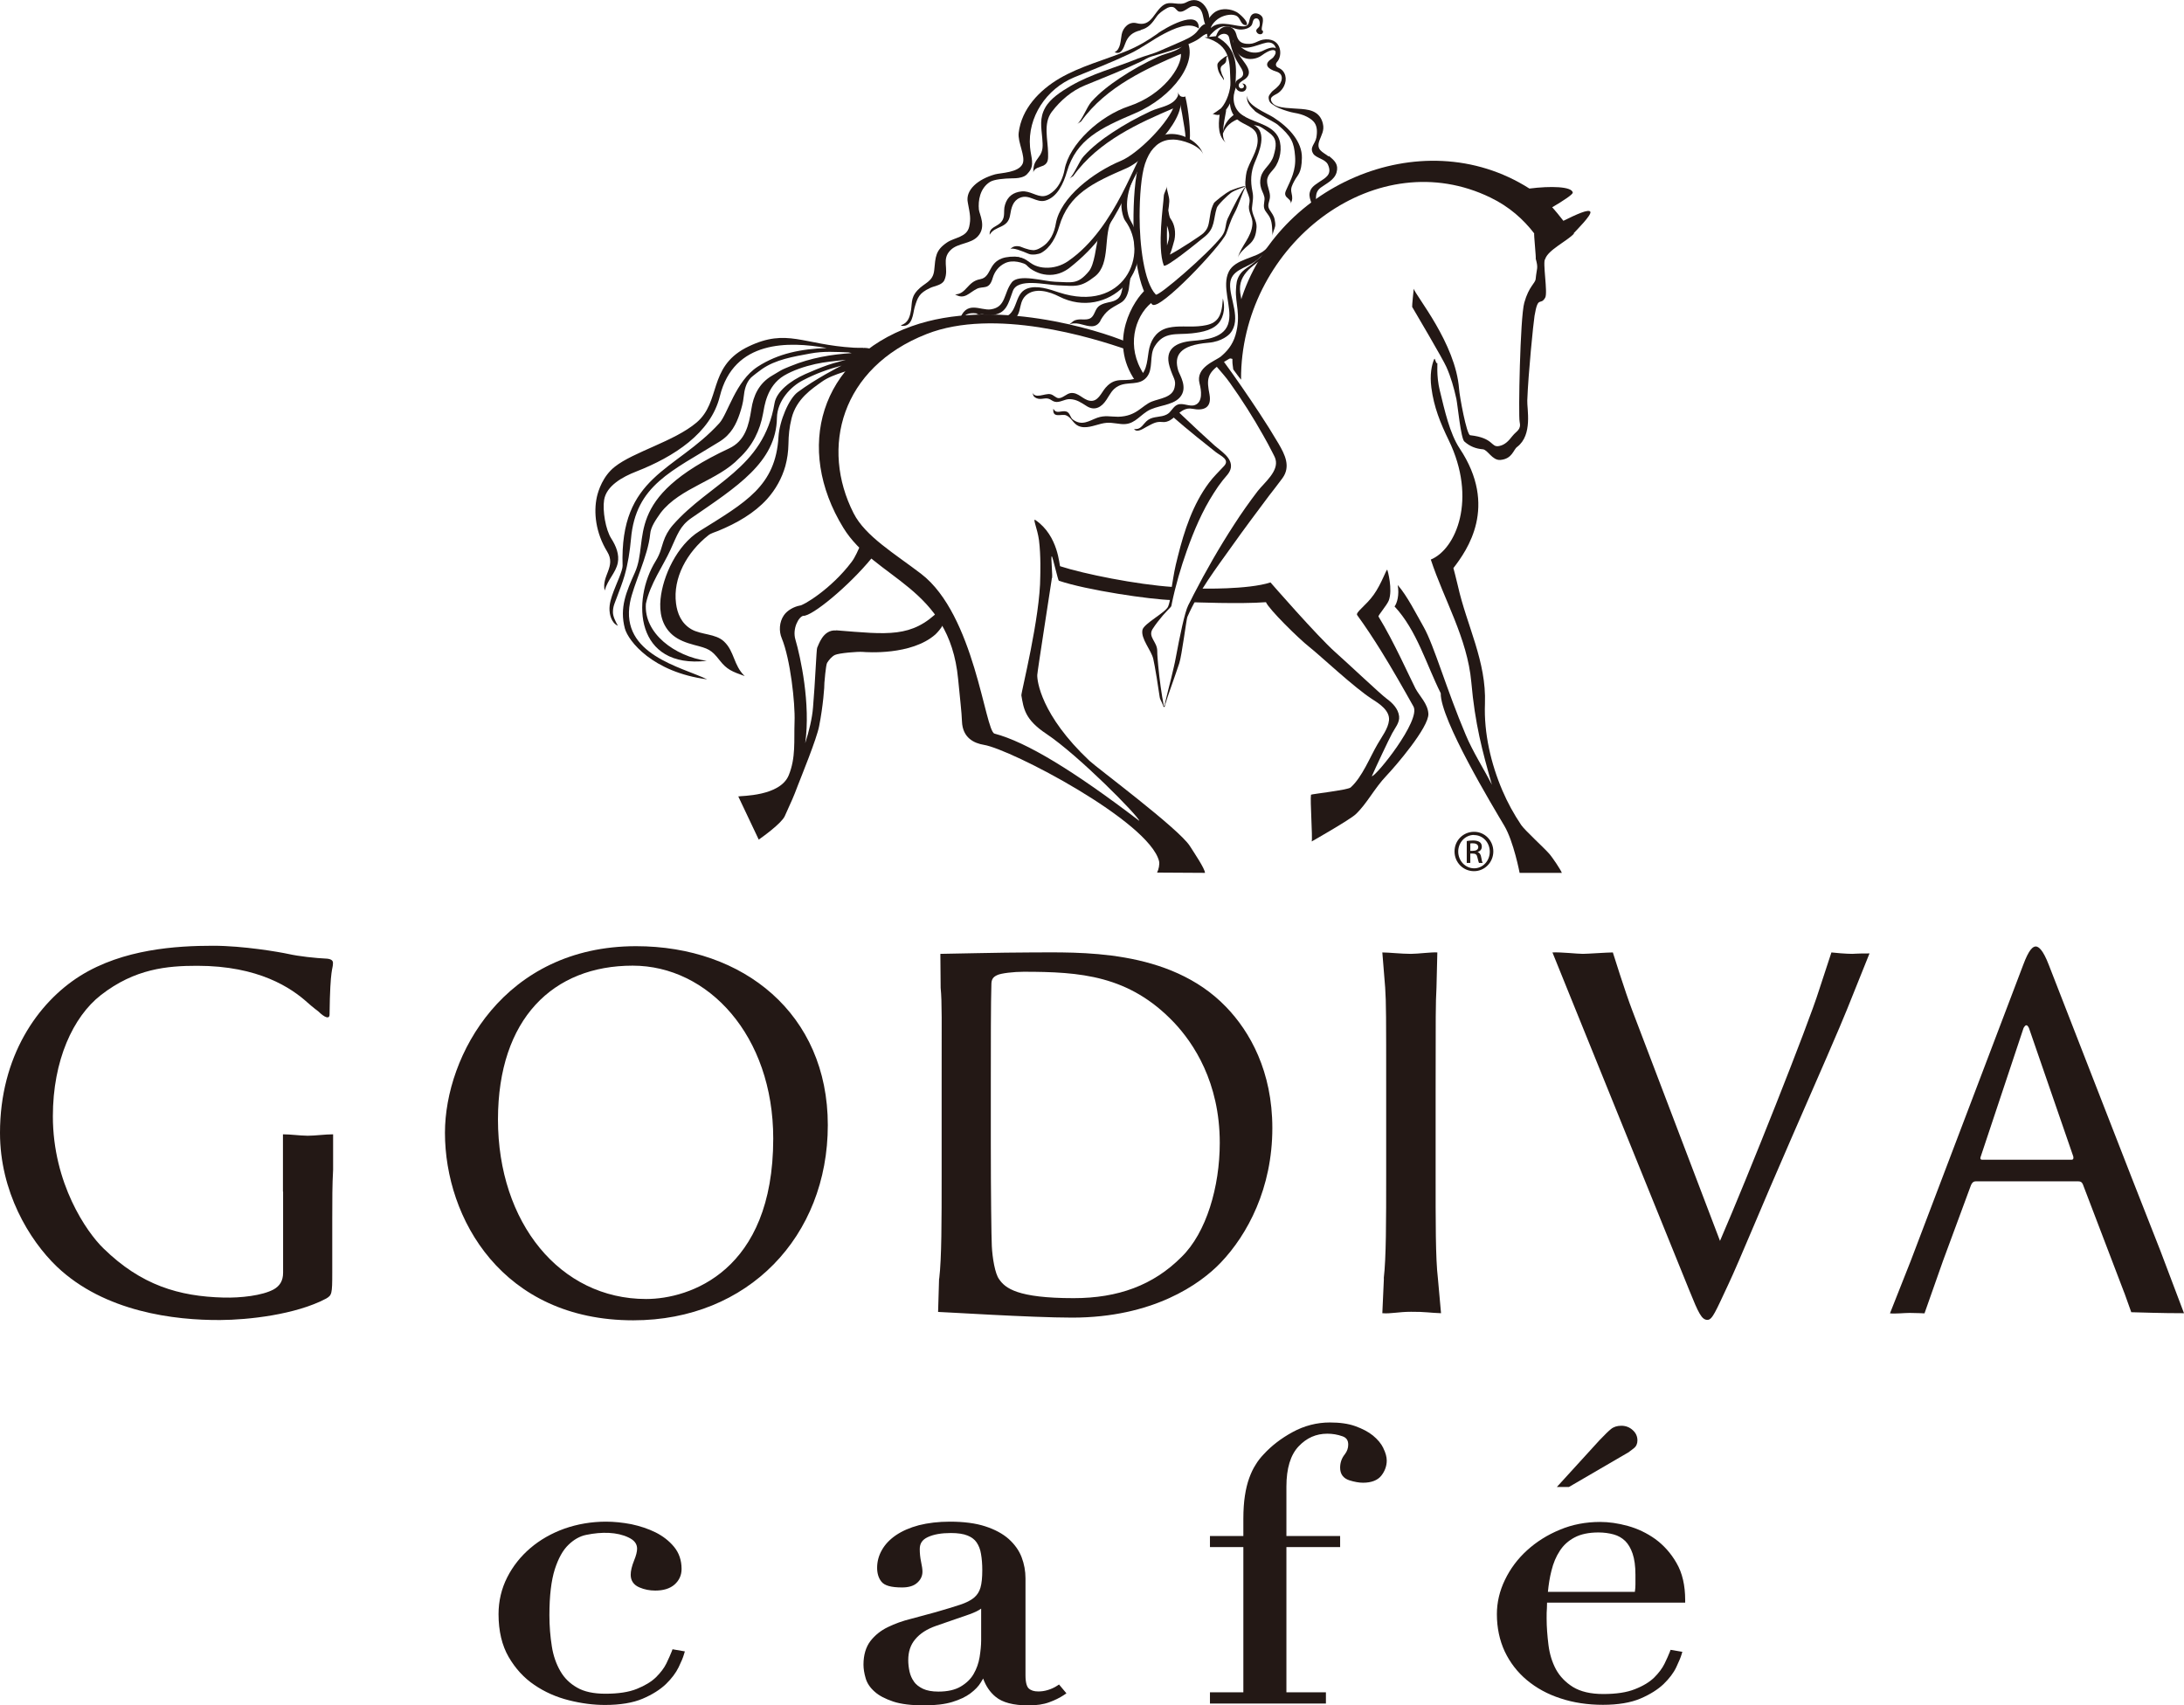 <?xml version="1.0" encoding="UTF-8"?><svg id="_レイヤー_2" xmlns="http://www.w3.org/2000/svg" viewBox="0 0 153.68 120"><defs><style>.cls-1{fill-rule:evenodd;}.cls-1,.cls-2{fill:#231815;}</style></defs><g id="_原稿_画像"><path class="cls-1" d="m44.76,66.59c7.56,0,13.49,4.77,13.49,12.59s-5.6,13.74-13.69,13.74c-9.2,0-13.25-7.16-13.25-13.2,0-5.44,4.18-13.13,13.45-13.13m.71,24.83c3.02,0,8.94-1.92,8.94-11.29,0-7.25-4.58-12.17-9.89-12.17-5.6,0-9.47,3.73-9.48,10.82,0,7.29,4.38,12.64,10.42,12.64Z"/><path class="cls-1" d="m66.09,89.98c.17-1.42.17-4.07.17-7.29v-5.91c0-5.25.03-6.18-.07-7.26l-.02-2.39c.4,0,4.34-.1,6.36-.1,3.32,0,9.75-.31,13.74,3.83,1.69,1.75,3.26,4.54,3.26,8.53,0,4.23-1.74,7.49-3.63,9.47-1.44,1.51-4.76,3.87-10.46,3.87-2.89,0-9.1-.4-9.43-.4l.07-2.35m3.64-9.57c0,3.56.04,6.65.07,7.28.04.84.23,1.96.51,2.33.43.64,1.29,1.34,5.25,1.34,3.13,0,5.61-.91,7.59-2.9,1.75-1.71,2.69-4.94,2.69-8.03,0-4.27-1.85-7.02-3.22-8.47-3.17-3.33-6.6-3.57-10.59-3.57-.67,0-1.59.1-1.86.24-.3.14-.4.31-.4.67-.04,1.14-.04,4.35-.04,6.93v4.16Z"/><path class="cls-1" d="m97.37,89.97c.17-1.41.17-4.07.17-7.29v-5.91c0-5.24,0-6.18-.07-7.26l-.2-2.48c.47,0,1.32.1,2.01.1.5,0,1.45-.13,1.86-.1l-.06,2.48c-.06,1.08-.06,2.01-.06,7.26v5.91c0,3.22-.01,5.88.16,7.29l.22,2.45c-.73-.02-1.14-.11-2.11-.1-.89,0-1.42.15-2.02.1l.11-2.45Z"/><path class="cls-1" d="m19.91,83.86c0-2.72,0-4.03,0-4.03.57,0,1.1.09,1.74.1.53,0,1.22-.1,1.79-.1v2.49c-.06,1.07-.06,2.08-.06,3.49v3.76c0,1.51-.03,1.58-.43,1.82-2.15,1.14-5.5,1.5-7.45,1.51-3.19.02-8.14-.56-11.5-3.76C2.04,87.26,0,83.85,0,79.73c0-5.38,2.65-9.17,5.64-11.05,3.02-1.89,6.77-2.12,9.36-2.12,2.12,0,4.66.44,5.3.58.71.16,1.88.29,2.73.33.34.04.4.17.4.31,0,.47-.2.24-.24,3.61,0,.37-.35.22-.78-.2,0,0-.45-.34-.77-.63-1.13-1.02-3.42-2.59-7.76-2.59-2.11,0-4.39.2-6.78,2.06-1.96,1.53-3.38,4.6-3.38,8.53,0,4.73,2.38,8.16,3.56,9.3,2.65,2.59,5.31,3.38,8.46,3.46,1.21.03,2.71-.14,3.51-.57.43-.24.67-.6.67-1.18v-5.71Z"/><path class="cls-1" d="m128.87,67.03c.22.03,1.05.1,1.46.1.2,0,.24-.03,1.22-.03l-1.59,3.96c-.37.94-2.11,4.95-3.93,9.1-2.13,4.87-3.62,8.54-4.39,10.18-.94,2.01-1.15,2.54-1.49,2.55-.41,0-.63-.47-1.28-2.08l-8.34-20.59-1.29-3.19c.62-.03,1.73.1,2.14.1.34,0,1.7-.1,2.11-.1,0,0,.87,2.79,1.37,4.09l6.17,16.21c1.95-4.5,6.22-15.23,6.97-17.65.17-.5.87-2.65.87-2.65Z"/><path class="cls-1" d="m149.48,90.99l-2.92-7.65c-.07-.14-.14-.2-.31-.2h-7.22c-.17,0-.27.1-.34.27l-1.97,5.33c-.3.84-1.3,3.69-1.3,3.69,0,0-.68-.03-1.05-.03s-.99.07-1.38.03l1.46-3.69,7.91-20.82c.41-1.11.69-1.31.89-1.31s.51.24.91,1.28c.51,1.28,5.83,15.02,7.86,20.14l1.66,4.39c-.5,0-1.39,0-3.71-.07l-.49-1.37m-3.73-9.36c.16,0,.16-.1.14-.23l-3.12-9.04c-.13-.26-.23-.26-.38,0l-3.01,9.04c-.07.17,0,.23.1.23h6.27Z"/><path class="cls-2" d="m87.09,7.92c-.53.27-.94.76-1.03,1.32.02-.43.13-.95.21-1.41,0-.04,0-.08.01-.12.48-.59.66-1.58.66-1.83.03-.92.29-2.48-1.4-3.33l-.78.08c1.95.52,1.75,1.88,1.82,3.15.03.52-.25,1.4-.66,1.84-.04.04-.55.4-.59.4.09,0,.26.12.49.05-.11.83-.09,1.55.47,2-.17-.13-.23-.37-.24-.66.25-.68.87-1.05,1.58-1.17-.08-.03-.47-.23-.54-.32Z"/><path class="cls-2" d="m80.48,26.33c-.08-.13-.16-.25-.22-.38-1-1.88-.29-3.95.98-4.81l-.62-.76c-.8.68-2.71,3.61-.72,6.44.11-.03.35-.13.58-.48Z"/><path class="cls-2" d="m82.82,28.89c.14.14.29.27.43.41.73.7,1.47,1.38,2.22,2.06.44.39,1.25.86,1.14,1.56-.06.36-.35.6-.56.87-.23.29-.44.59-.64.91-.81,1.26-1.4,2.65-1.9,4.06-.43,1.21-.79,2.45-1.05,3.7-.02.09-.02.21-.09.27-.05.05-.42.44-.55.59-.25.3-.5.61-.71.94,0,.01-.01.02-.02.03-.31.54.32.87.34,1.49,0,.36.04.71.07,1.07.05.49.1.98.17,1.47.03.24.07.48.11.73.02.11.04.22.06.33,0,.05.02.1.03.16,0,.03,0,.13.03.13.05.03.07-.16.08-.2.02-.08.04-.16.06-.25.05-.22.1-.43.16-.65.14-.55.28-1.09.4-1.64.05-.22.1-.44.14-.67.27-1.45.62-3.16.87-3.66.13-.24.25-.49.37-.73.87-1.69,1.82-3.35,2.86-4.95.52-.81,1.08-1.6,1.66-2.36.47-.6,1.5-1.4,1.25-2.25-.04-.15-.14-.31-.21-.46-.2-.4-.42-.8-.64-1.19-.72-1.28-1.51-2.53-2.36-3.72-.3-.43-.7-.86-1.07-1.3,0,0,.55-.32.57-.29.89,1.21,1.75,2.46,2.58,3.72.47.71.92,1.43,1.35,2.16.45.77.86,1.6.28,2.41-.31.43-.65.85-.97,1.27-.86,1.15-1.73,2.31-2.56,3.48-1.13,1.59-2.39,3.23-3.17,5.03-.07.16-.39,2.72-.57,3.26-.09.28-.19.55-.28.82-.15.43-.3.86-.45,1.29-.07.19-.13.39-.19.58-.03.08-.05.16-.08.24,0,.03-.02.14-.06.15,0,0-.02,0-.04-.02-.02-.03-.03-.07-.04-.1-.03-.08-.07-.15-.1-.23-.05-.11-.13-.24-.14-.37-.05-.4-.35-2.28-.45-2.67-.14-.61-.89-1.42-.76-2.04.1-.45,1.65-1.23,1.81-1.65.17-.44.18-.96.26-1.42.15-.91.19-1.21.42-2.1.45-1.81,1.06-3.67,2.19-5.18.31-.42.7-.79,1.06-1.18.43-.46-.23-.71-.59-.99-.43-.34-.86-.68-1.29-1.03-.61-.5-1.22-1-1.81-1.52l.39-.4Z"/><path class="cls-2" d="m101.32,27.52c-.28-1.15-.14-2.01-.19-1.97-.1.08-.15-.41-.21-.28-.18.42-.32,1.09-.2,2.01.18,1.38.63,2.48,1.22,3.7,2.01,4.13.52,7.67-1.26,8.4.93,2.83,2.57,5.53,2.85,8.62.26,2.95.77,4.84,1.45,7.23-.54-1.07-1.35-2.33-1.84-3.51-1.35-3.18-2.23-6.3-2.96-7.59-.51-.89-1.16-2.2-1.83-2.96.13.7-.05,1.29-.22,1.51,1.57,1.69,2.22,4.05,3.25,6.11-.04,1.83,3.67,7.97,4.47,9.32.66,1.11,1.08,3.32,1.08,3.32,0,0,2.93,0,2.97,0-.06-.19-.65-1.08-.9-1.36-.38-.43-1.71-1.64-1.96-2.01-.52-.77-.96-1.58-1.32-2.42-.81-1.89-1.31-4.05-1.23-6.11.11-3-1.28-5.49-1.91-8.32-.09-.41-.31-1.23-.31-1.23.97-1.26,3.16-4.33.44-8.42-.7-1.05-1.06-2.7-1.39-4.05Z"/><path class="cls-2" d="m110.74,16.41c.2-.22,1.26-1.27,1.17-1.5-.1-.23-.99.18-1.9.63-.28-.36-.58-.73-.73-.89-.02-.02-.04-.04-.06-.06.78-.46,1.47-.91,1.45-1.04-.07-.43-1.56-.47-3.05-.28-7.68-4.89-18.19-.06-20.45,8.38-.07.26.08,1.27.05,1.55-.1,1.05-1.07,1.93-1.07,1.94.06.04.57.1.57.12,0,.46.01.26.06.74.05.08.55.74.55.72,0-.29,0-.58.02-.87.52-8.99,9.61-15.79,17.52-11.95,1.33.64,2.33,1.54,3.09,2.53-.05-.06.15,1.83.1,1.76.2.73.08.62,0,1.44-.03.32-.47.5-.8,1.67-.3,1.06-.42,7.98-.33,8.37.13.59-.2.63-.51,1.02-.25.32-.51.62-.93.7-.6.12-.34-.57-2.04-.76-.25-.03-.75-2.77-.78-3.26-.24-3.21-3.06-6.56-3.19-7.05,0,0-.13,1.23-.11,1.28.21.36,2.16,3.66,2.41,4.23.32.72.53,1.47.7,2.24.09.42.31,2.77.56,3,.39.35.82.51,1.3.55.34.02.66.79,1.23.75.85-.07.92-.73,1.19-.92,1.11-.85.68-2.69.71-3.27.07-1.91.43-5.46.51-5.95.25-1.49.41-.68.75-1.28.2-.34-.2-2.54,0-2.72.2-.64,1.55-1.27,2.02-1.78Z"/><path class="cls-2" d="m72.71,12.15c.04-.34.49-.39.72-.5.36-.19.32-.5.32-.88-.01-.94-.36-2.08.26-2.9.61-.8,1.41-1.49,2.35-1.87,1.31-.54,2.63-1.05,3.91-1.66.26-.12.47-.28.74-.36.31-.09.63-.18.95-.28.63-.19,1.25-.39,1.84-.67.27-.12.51-.24.73-.43.16-.13.4-.29.61-.21.12-.17.15-.54-.07-.65-.43-.22-.67.31-.9.55-.33.34-.81.52-1.23.71-.46.2-.86.37-1.31.57-.5.23-1.05.35-1.56.55-1.56.64-3.29,1.08-4.75,1.94-.63.37-1.42.87-1.78,1.53-.4.72-.27,1.36-.2,2.14.04.53.08.89-.24,1.31-.31.41-.39.58-.39,1.11Z"/><path class="cls-2" d="m88.28,7.78c-.34-.3-.6-.65-.52-1.05-.03.7,1.33,1.2,1.86,1.54,1.13.73,2.01,1.73,1.99,2.84-.02,1.1-.29,1.17-.53,1.62-.16.31-.28.51-.2.85.07.33.08.44-.06.76.07-.21-.19-.36-.3-.48-.17-.21-.06-.38.04-.61.25-.56.65-1.26.57-2.25-.07-.99-.27-1.41-1.23-2.23-.23-.19-1.32-.71-1.62-.97Z"/><path class="cls-2" d="m77.44,22.57c-.04.07-.08.12-.13.18-.37.4-.91.13-1.36.04-.24-.05-.55-.06-.76.08.31-.21.29-.32.66-.38.28-.04.67.06.92-.12.27-.21.28-.6.55-.82.24-.19.58-.25.86-.31.94-.22.65-.89.98-1.51.13-.24.39-.44.61-.59-.27.2-.29.92-.34,1.21-.08.39-.23.78-.6.98-.69.39-.99.52-1.4,1.23Z"/><path class="cls-2" d="m81.49,2.34c-.7.5-1.39.91-2.19,1.24-1.56.64-3.28,1.08-4.75,1.94-1.41.83-2.67,2.14-2.87,3.83-.08.66.5,1.66.28,2.17-.28.64-1.54.64-1.94.75-1.21.34-2.1,1.1-1.92,1.98.17.89.22,1.14.1,1.7-.17.76-1.03.75-1.57,1.12-.81.55-.8,1.01-.89,1.92-.08.86-.68.89-1.19,1.45-.51.56-.33.95-.49,1.62-.1.43-.27.68-.63.82-.03.01-.02.05,0,.05.81.1.81-.9.93-1.3.21-.71.32-1,1.08-1.36.33-.16.86-.19,1.02-.57.34-.8-.24-1.44.43-2.1.51-.51,1.42-.42,1.92-.97.62-.68.1-1.56.07-1.88-.06-.63.07-1.49.77-1.94.29-.19,1-.25,1.58-.26.29,0,.58-.02.85-.15.14-.07.23-.18.31-.28.43-.51.15-1.05.09-1.76-.19-2.12,1.15-4.11,3.11-4.92,1.31-.54,2.63-1.05,3.91-1.66.85-.4,1.59-.98,2.42-1.41.66-.34,1.74-.87,2.44-.36.02-1.5-2.48.05-2.87.32Z"/><path class="cls-2" d="m72.66,17.61c.23,0,.39-.07.59-.19.65-.37.94-1.04,1.05-1.71.33-1.81,2.6-3.57,4.59-4.4,1.1-.46,3.09-2.41,3.66-3.68-2.31.99-5.25,2.27-7.03,4.76l-.28.18c.32-.22.69-1.22,1.01-1.57.59-.65,1.29-1.19,2.02-1.67.85-.57,1.76-1.06,2.69-1.5.67-.32,1.73-.37,1.97-1.22.92,1.51-2.42,4.69-3.62,5.21-2.42,1.05-4.11,1.83-4.78,4.12-.21.72-.6,1.5-1.29,1.87-.08.05-.59.18-.87.05-.4-.17-1.16-.49-1.29-.31.14-.18.35-.28.7-.2.02,0,.56.25.9.25Z"/><path class="cls-2" d="m70.66,14.8c0-.13.02-.26.06-.39.17-.58.58-.88,1.17-.94.58-.06,1.07.39,1.57.33.27-.03.53-.21.73-.4.39-.38.62-.93.72-1.46.33-1.81,2.49-3.79,4.54-4.47,2.4-.8,3.71-2.76,3.65-3.68-2.31.99-5.25,2.27-7.03,4.76l-.28.18c.33-.21.69-1.22,1.01-1.57.58-.65,1.29-1.19,2.01-1.67.85-.57,1.76-1.07,2.69-1.5.67-.32,1.74-.37,1.97-1.22.93,1.5-.9,4.05-3.62,5.21-2.41,1.03-4.11,1.82-4.78,4.12-.23.79-.66,1.78-1.52,2.02-.64.17-1.12-.48-1.78-.2-.5.21-.61.71-.69,1.21-.15.98-1.07.73-1.44,1.39-.04-.51.48-.56.76-.84.28-.28.25-.57.26-.88Z"/><path class="cls-2" d="m71.73,18.1c-.08-.01-.15-.02-.24-.01,0,.13.32.22.42.29.23.15.38.37.6.53.23.16.47.27.73.35.57.16,1.18.1,1.7-.2.1-.05.19-.12.28-.18,3.99-3.11,3.95-6.41,6.31-9.02-.38.18-.77.33-.77.33-.84.75-2.16,5.81-5.59,8.18-.47.33-1.05.5-1.62.47-.24-.01-.48-.06-.7-.15-.23-.09-.39-.24-.59-.36-.09-.05-.17-.1-.26-.14-.09-.04-.17-.07-.26-.08Z"/><path class="cls-2" d="m67.63,22.64c.32-.99,1.34-.45,2.09-.47,1.11-.03,1.24-.86,1.55-1.69.34-.93,2.27-.44,3.16-.4,1.25.05,1.59.18,2.62-.63,1.15-.91.54-2.98,1.23-4.07-.35.56-.87.65-1.03,1.41-.12.54-.24,1.82-.62,2.29-.81.98-1.19.78-2.38.75-.76-.02-2.58-.59-3.06.05-.57.74-.39,1.73-1.46,1.89-.75.12-1.77-.73-2.25.86-.03.1.13.1.16.01Z"/><path class="cls-2" d="m70.99,22.62c-.41.1-.81.05-1.21-.09-.19-.07-.37-.16-.55-.25-.18-.09-.37-.13-.54-.21.04-.08.27,0,.34.02.12.04.24.06.35.09.37.08.8.27,1.18.18,1.13-.26.75-1.66,1.69-2.04.7-.28,1.6.04,2.26.26,4.55,1.49,6.43-2.68,4.65-5.07-.14-.19-.39-1.1-.16-1.64l.68-1.15c-.63,1.51-.32,2.47-.14,2.78,2.08,3.54-1.64,7.09-5.01,5.37-.68-.35-1.72-.67-2.36-.06-.62.59-.13,1.54-1.2,1.81Z"/><path class="cls-2" d="m72.62,27.58c.2.54.89.09,1.28.16.24.04.38.27.59.28.3.01.56-.33.87-.36.52-.05.84.46,1.31.54.59.11.81-.55,1.13-.92.8-.92,1.46-.24,2.35-.77.63-.38.57-1.4.73-2.04.18-.72.62-1.25,1.36-1.41.68-.15,1.4-.04,2.09-.1.35-.03.79-.09,1.08-.28.53-.34.59-.98.64-1.68.07.27.2.93-.17,1.56-.4.67-1.3.82-2.02.9-1.08.12-1.96-.16-2.62.93-.38.64-.07,1.56-.54,2.14-.52.65-1.34.29-2.01.64-.44.23-.57.57-.83.96-.32.49-.79.82-1.38.46-.4-.25-.7-.48-1.19-.5-.37-.02-.73.28-1.08.18-.16-.04-.28-.17-.43-.21-.29-.08-.52.09-.83-.03-.27-.12-.23-.21-.32-.44Z"/><path class="cls-2" d="m85.17,2.48c-.05.05-.1.11-.15.16-.16-.14-.05-.37.04-.51.58-.77,1.55-.35,2.32-.28.66.07.43-.47.68-.78.19-.24.6-.12.75.11.2.3-.19.96.06.99.05.27-.27.31-.41.14-.2-.25.13-.32.17-.49.05-.19,0-.52-.22-.53-.29,0-.23.35-.35.5-.16.2-.45.28-.7.29-.39.02-.72-.21-1.1-.23-.47-.02-.8.3-1.1.61Z"/><path class="cls-2" d="m84.92,1.58c.13-.33.39-.63.65-.78.43-.24,1.03-.18,1.45.05.17.09.84.66.71.91-.4.08-.42-.43-.67-.61-.31-.22-.89-.09-1.21.09-.22.12-.4.29-.54.49-.03.04-.36.64-.32.64-.01,0-.05,0-.07,0-.14-.24-.12-.53,0-.8Z"/><path class="cls-2" d="m80.26,2.11c.56-.14.81-.48,1.12-.93.17-.25.42-.42.67-.57.15-.1.36-.17.55-.09.14.07.23.27.38.3.46.07.75-.56,1.24-.35.46.2.41.78.56,1.18.05.14.17.27.24.4.13-.57.13-1.14-.23-1.62-.34-.46-.83-.54-1.31-.27-.49.28-1.08-.11-1.55.16-.33.18-.6.63-.83.92-.32.39-.63.52-1.13.39-.52-.13-.95.31-1.04.79-.08.38-.06,1.06-.5,1.25.45.22.63-.28.75-.61.19-.53.52-.8,1.09-.93Z"/><path class="cls-2" d="m67.19,20.72c.82-.01.87-.91,1.78-1.07.97-.17.4-1.62,2.45-1.59.18,0,.33.08.5.12.14.04.27.09.37.21.05.05.1.11.14.16.05.08.02.09.02.18-.51-.27-1.18-.47-1.73-.21-.44.21-.73.58-.87,1.05-.24.86-.66.54-1.1.75-.56.27-.87.8-1.54.4"/><path class="cls-2" d="m60.73,24.48c-.22,0-.44,0-.65-.01-3.58-.21-4.7-1.38-7.4-.09-.08.04-.15.07-.22.11-2.64,1.41-1.72,3.78-3.45,5.25-1.56,1.32-4.43,2.06-5.75,3.11-.84.66-1.16,1.68-1.26,2.12-.24,1.09-.09,2.52.73,3.86.64,1.05-.42,1.69-.18,2.73.22-.79.77-1.23.92-1.94.12-.6-.12-1.19-.45-1.71-.41-.63-.63-1.98-.51-2.73.16-.99,1.29-1.62,2.27-2,2.63-1.03,5.23-2.69,5.87-5.28.98-3.99,4.86-3.88,7.52-3.41-1.78.07-3.4.37-4.86,1.32-1.55,1.01-2.1,3.32-2.69,3.97-3.11,3.42-7.02,3.66-6.81,10.04.01.33-.46,1.32-.63,1.79-.16.44-.32.88-.29,1.36.01.19.09.85.59,1.07-.16-.28-.35-.65-.35-.96,0-.42.14-.66.28-1.05.19-.51.39-1.01.54-1.53.24-.84.37-1.7.45-2.57.33-3.8,2.88-4.76,6.23-6.85.84-.52,1.18-1.25,1.42-1.96.13-.39.24-.79.28-1.19.05-.47.15-.97.51-1.35.09-.09.67-.54.77-.6.97-.68,2.22-.88,3.4-1.1.97-.18,1.79-.11,2.69-.08.08.02.15.03.23.05-1.38.09-2.86.32-4.31.92-.22.09-.51.2-.71.32-.19.12-.38.22-.57.34-.95.55-1.33,1.43-1.47,2.37-.18,1.14-.43,2.23-1.57,2.76-7.55,3.53-5.57,6.37-6.62,8.72-.61,1.37-1.1,2.49-.71,3.95.24.88,1.95,3.08,5.79,3.58-1.82-.88-6.12-1.74-5.43-5.4.23-1.25,1.27-3.27,1.42-4.82.04-.51.39-1,.74-1.5,1.37-1.78,4.03-2.26,5.53-3.85.94-.87,1.46-1.96,1.67-3.12.1-.51.25-1.94,1.47-2.68.64-.38,1.45-.65,2.21-.82.66-.15,1.4-.21,2.15-.3-.16.04-.36.1-.46.13-.27.07-.55.15-.81.24-.54.19-1.07.41-1.59.64-1.07.48-2.02,1.23-2.16,2.05-.77,4.63-4.54,5.59-7.16,8.58-.32.37-.53.77-.66,1.16-.14.4-.2.81-.54,1.36-1.72,2.78-1.43,7.6,3.59,7.03-2.25-.32-4.44-1.94-4.28-4.02.29-1.4,1.23-2.69,1.72-3.78.5-1.09.67-1.69,1.48-2.25,3.18-2.19,5.97-3.93,6.02-7.05.02-1.23,1.01-2.23,1.82-2.64.9-.47,1.75-.78,2.73-1.04-.2.1-1.84.94-3.09,1.87-.62.46-1.28,2.02-1.35,3.14-.2,3.47-2.31,4.61-5.56,6.64-1.59.99-2.58,3.17-2.74,4.78-.09.91.07,1.87.86,2.54.42.35.95.54,1.51.69.97.25,1.2.32,1.78,1.07.52.67.88.8,1.77,1.12-.79-.76-.71-1.73-1.45-2.43-.6-.57-1.61-.46-2.31-.87-.71-.42-.98-1.12-1.07-1.81-.23-1.79.76-3.6,2.28-4.8.17-.14.47-.22.69-.31,1.31-.54,2.53-1.24,3.43-2.23.62-.69,1.05-1.48,1.29-2.32.14-.51.21-1.03.22-1.55.01-.64.06-1.17.22-1.82.34-1.38,1.46-2.09,2.11-2.56.44-.32.98-.51,1.52-.69.24-.07,1.16-.37,1.16-.37,0,0,.88-.97.95-1.11.08-.17-.56-.25-.7-.22Z"/><path class="cls-2" d="m82.44,42.25s.11-.93.1-.94c-2.57-.17-6.28-.92-7.94-1.46-.07-.02-.1-2.13-1.74-3.25-.22-.15.14.6.25,1.42.14,1.1.09,2.42.09,2.54,0,2.88-1.36,8.21-1.33,8.38.16.91.23,1.69,1.75,2.7,2.28,1.52,6.48,5.79,6.55,6.13-4.64-3.54-7.95-5.55-10.19-6.14-.67-.18-1.39-8.36-5.17-11.25-1.86-1.42-3.92-2.64-4.74-4.25-2.35-4.6-.91-10.25,5.13-12.62,4.77-1.88,11.68.25,14.1,1.1.06.03.07-.5-.04-.55-1.93-.82-9.35-3.16-15.11-1.1-6.48,2.31-8.24,8.58-4.81,14.18,2.24,3.66,7.46,4.11,8.08,10.65.13,1.38.25,2.33.27,2.97.04,1.19.88,1.55,1.54,1.66,1.91.31,11.63,5.38,12.33,8.19.05.22-.03.59-.14.8l3.37.02c0-.29-.74-1.38-1.07-1.9-.81-1.24-6.52-5.48-7.06-5.99-3.42-3.22-3.69-5.64-3.67-6.04,0-.2.94-6.19,1.02-6.76,0-.04,0-.05,0-.04.1.04-.09-1.58,0-1.55.07.03.43,1.69.5,1.72,1.93.66,6.47,1.33,7.94,1.36Z"/><path class="cls-2" d="m83.85,42.37l.62-.95s3.33.09,4.93-.43c0,0,3.28,3.77,4.55,4.9.86.76,3.22,2.99,3.61,3.27.41.3.83.71.89,1.25.05.45-.29.82-.49,1.2-.23.42-1.18,2.44-1.43,3.02.31,0,3.47-3.95,2.93-4.91-.74-1.32-1.49-2.64-2.29-3.93-.53-.85-1.08-1.69-1.67-2.5-.14-.19.62-.67,1.16-1.43.56-.78.9-1.84.96-1.76.02.03.4,1.39.1,2.17-.14.34-.77,1.06-.72,1.12,1.06,1.72,2.22,4.32,2.6,5.06.28.53.87,1.07.91,1.78.05.95-2.33,3.71-2.94,4.35-.87.91-1.38,1.98-2.18,2.73-.4.38-3.09,1.91-3.09,1.91.07-.27-.12-2.91-.05-3.29,0-.04,2.59-.33,2.79-.51.82-.74,1.35-2.12,1.9-3.06.29-.51.74-1.08.8-1.67.06-.68-.67-1.16-1.16-1.47-1.26-.8-3.71-3.11-4.45-3.69-.75-.59-2.83-2.64-3.05-3.15-1.79.14-5.24,0-5.24,0Z"/><path class="cls-2" d="m56.43,43.08c.07-.01-.07-.01,0,0h0Z"/><path class="cls-2" d="m58.84,44.37c-.95-.08-1.25,1.07-1.34,1.22-.05.07-.14,2.46-.29,4.19-.06.78-.28,1.67-.55,2.52.39-2.77-.33-6.06-.69-7.29-.23-.78.24-1.61.55-1.67.61.05,3.2-2.09,4.81-4.05,0,0,2.22.77,2.95,1.57.72.8,1.83,2.09,1.83,2.09-1.96,1.96-3.62,1.7-7.27,1.41Zm7.53-1.02c-1.07-1.21-5.83-4.97-5.83-4.97-.15.32-.36.83-.61,1.16-1.45,1.93-3.46,3.11-3.66,3.08-.4.08-.86.32-1.11.68-.33.48-.36,1.12-.15,1.62.6,1.45.95,4.55.9,5.87-.05,1.35.1,2.52-.41,3.77-.61,1.49-3.34,1.44-3.55,1.49l1.44,3.04c.23-.16,1.6-1.14,1.83-1.65.55-1.23.57-1.23.92-2.16.23-.6,1.33-3.28,1.5-4.18.28-1.41.38-2.81.37-3.05,0-.02.1-1.25.19-1.4.13-.21.34-.46.56-.56.29-.13,1.58-.24,1.96-.21.24.02,3.41.26,5.1-1.23,0,0,.92-.86.55-1.28Z"/><path class="cls-2" d="m103.73,58.54c.75,0,1.35.62,1.35,1.38s-.6,1.39-1.36,1.39-1.37-.61-1.37-1.39.62-1.38,1.37-1.38h.01Zm-.01.22c-.61,0-1.11.52-1.11,1.17s.5,1.18,1.12,1.18c.61,0,1.1-.52,1.1-1.17s-.49-1.17-1.1-1.17h-.01Zm-.26,1.97h-.25v-1.54c.13-.02.25-.04.44-.04.23,0,.39.05.48.12.09.07.14.17.14.32,0,.2-.14.33-.3.37h0c.13.04.23.16.26.39.04.24.07.33.1.38h-.26s-.07-.19-.11-.39c-.04-.2-.13-.27-.33-.27h-.17v.66Zm0-.85h.18c.21,0,.38-.08.38-.26,0-.14-.1-.27-.38-.27-.08,0-.13,0-.18.01v.52Z"/><path class="cls-2" d="m82.25,16.82l-.12.42s0,.02-.01.04c-.01-.47-.01-.93,0-1.4.11.31.19.63.12.94Zm4.28-3.37c-.28.12-1.07.76-1.11.84-.13.25-.22.53-.26.82-.12.68-.1.93-.48,1.3-.16.16-1.67,1.15-2.36,1.51.08-.19.14-.4.19-.57l.13-.46c.11-.54.02-1.09-.26-1.48-.12-.16-.13-.43-.17-.61.03-.21.06-.42.07-.62.01-.37-.18-.73-.18-1.07,0,.22-.21.47-.21.71-.02.52-.48,3.59,0,4.86.09.25,2.32-1.57,2.9-2.04.72-.59.58-1.21.83-2.01.06-.21.77-.89,1-1.06.31-.22.91-.38,1.03-.46-.17-.05-.91.24-1.13.33Z"/><path class="cls-2" d="m86.37,3.91c-.24.09-.68.46-.7.6-.03.2.05.48.13.63.13.25.14.21.32.5.04-.12-.13-.36-.15-.44-.04-.19-.07-.19-.08-.31-.02-.43.44-.25.4-.79"/><path class="cls-2" d="m86.41,15.33c-.23.5-.09.83-.45,1.31-.94,1.22-4.46,4.26-4.63,4.09-.84-.87-1.14-3.54-1.14-5.48,0-1.42.11-2.89.38-3.72.31-.93.8-1.47,1.47-1.65.15-.04.33-.06.52-.06.58,0,1.87.4,2.11,1.05-.16-.45-.51-.83-.95-1.08.06-.44-.07-2.02-.32-3.02,0,0-.01.08-.23.04-.22-.04-.31-.35-.31-.35.12.41.55,2.69.56,3.18-.48-.21-1.02-.27-1.48-.15-.81.21-1.39.86-1.75,1.91-.34.98-.44,2.75-.43,4.33.01,1.73.29,4.67,1.32,5.7.5.49,4.84-4.12,5.2-4.98.15-.35.26-.85.59-1.46.29-.53.51-1.36.8-1.88-.26.2-.95,1.56-1.25,2.21Z"/><path class="cls-2" d="m87.44,23.51c-.48,1.67-.41,1.39-1.41,2.02-1.17.73-1.11,1.23-.92,2.24.16.92-.39,1.16-1.2,1-.95-.19-1.27,1.03-2.13.93-.44-.05-.7.13-1.12.35-.21.11-.66.44-.86.14.52.08.64-.4.99-.64.39-.27.89-.16,1.31-.38.32-.16.43-.56.76-.69.39-.15.83.16,1.21.03.59-.2.46-1.06.34-1.51-.31-1.16,1.13-1.6,1.51-1.92.39-.33.81-.78,1.02-1.51.4-1.4-.03-2.25.03-3.18.03-.43.03-.68.27-1.06.25-.39.73-.59,1.06-.9.27-.25.75-.57,1.04-.74-.37.46-1.12.93-1.48,1.29-.44.45-.68.94-.59,1.62.13.92.43,1.99.17,2.9Z"/><path class="cls-2" d="m93.49,11.01c-.42-.33-.9-.44-.64-1.14.13-.36.35-.69.24-1.15-.07-.32-.23-.6-.51-.78-.29-.19-.65-.24-.99-.27-.37-.03-.75-.04-1.13-.08-.18-.02-.42-.06-.59-.12-.08-.03-.29-.11-.4-.33-.18-.35.28-.45.49-.61.16-.12.3-.28.39-.47.24-.48.13-1.07-.39-1.29-.22-.09-.22-.28-.09-.42.39-.43.33-1.62-.8-1.58-.58.02-.71.38-1.38.31-.35-.04-.58-.17-.7-.68-.12-.46-.58-.69-1-.44-.23.13-.32.32-.41.55-.03.07-.18.27-.02.29.13.02.11-.17.17-.24.04-.05.11-.09.16-.12.23-.12.55-.07.6.22.22,1.12.47,1.52.75,1.97.16.25.36.57.14.79-.16.16-.43.18-.46.49-.02.29.17.58.51.54.39-.05.35-.64-.06-.56.14,0,.22.21.11.29-.22.15-.41-.13-.27-.31.09-.13.32-.24.43-.33.46-.37.17-.82-.12-1.21-.4-.53-.73-1.03-.75-1.52.5,1.04,1.69.31,2.35.19.72-.13.91.77.34,1.15-.56.37-.27.7.36.89.1.03.19.08.27.16.17.19.11.46,0,.66-.07.13-.18.24-.29.34-.11.1-.26.19-.35.31-.05.07-.15.19-.17.27-.02.09-.01.19.02.28.03.1.1.19.2.26.15.11.34.22.55.31.29.12.76.27,1.02.31.31.05.64.14.9.28.49.26.81.56.66,1.45-.08.47-.51.69-.22,1.15.2.31.85.37,1.03.76.33.72-.19.94-.63,1.24-.32.22-.57.37-.65.74-.11.53.4.92.08,1.47-.2.35-.62.51-.98.63-.48.17-.52.44-.94.73-.47.33-.88.83-1.31,1.2-.67.59-2.09.63-2.54,1.52-.52,1.04.21,2.44,0,3.5-.22,1.18-1.62,1.3-2.57,1.38-1.17.1-1.97.58-1.6,1.81.26.87.48.91.35,1.47-.15.71-1.05.77-1.6.99-.71.28-1.07,1.04-2.37,1.07-.53,0-.93-.12-1.47.07-.57.21-1.07.6-1.71.13-.2-.14-.2-.49-.47-.57-.35-.1-.7.22-.91-.2-.08.72.59.34.9.47.37.15.49.57.85.74.51.24,1.11-.03,1.62-.15.56-.14.86-.03,1.39.02.86.09,1.18-.46,1.83-.89.68-.44,1.76-.38,2.3-.97.62-.68,0-1.58-.1-1.89-.32-1.07.08-1.8,2.13-1.97.95-.08,1.44-.56,1.52-.66.83-.98-.06-2.45,0-3.49.06-.96,1.06-1.08,1.74-1.56.65-.45,1-.99,1.54-1.56.06-.06.12-.11.17-.17.52-.48,1.1-.69,1.73-1.06.41-.23.8-.57.86-1.07.05-.51-.15-.98.34-1.35.39-.29.96-.53,1.11-1.07.15-.55-.12-.82-.55-1.16Z"/><path class="cls-2" d="m86.8,3.31c.53,1.12,1.56.9,1.97.6,1.04-.76,1.15-.21.87.08l.26-.04c.13-.55-.15-.83-1.03-.38-.61.31-1.53.13-2.11-1l.03.74Z"/><path class="cls-2" d="m86.87,5.95c-.36.54-.59,1.76.21,2.47.42.37,1.21.49,1.37,1.09.22.82-.38,1.61-.66,2.36-.12.31-.13.61-.16.94-.03.49.19.73.29,1.17.04.18-.03.4-.04.56-.02.42.28.78.25,1.21-.06.97-.8,1.53-1.03,2.4.09-.33.5-.69.75-.9.42-.35.53-.7.57-1.27.03-.46-.37-.93-.32-1.38.04-.43.12-.7.03-1.12-.15-.72-.12-1.37.16-2.04.31-.73.92-2.14-.06-2.64.13.03.27.04.39.09.18.07.68.44.82.56.42.37.38.83.18,1.51-.2.67-.75.9-.9,1.5-.07.29-.06.54.03.82.08.25.25.49.23.76-.02.27-.11.51.04.77.11.18.25.32.34.51.2.42.13.87.2,1.31-.04-.24.13-.49.17-.72.02-.15-.01-.33-.04-.47-.06-.29-.21-.44-.36-.69-.19-.31,0-.54.03-.85.04-.39-.21-.77-.2-1.18.01-.46.42-.69.64-1.08.38-.67.42-1.55.09-2.09-.53-.87-1.89-.95-2.6-1.55-.58-.5-.59-1.26-.29-1.92l.05-.21-.17.11Z"/><path class="cls-2" d="m47.32,116.08l-.06.16c-.08.21-.21.49-.37.83-.16.33-.41.65-.73.97-.33.32-.78.59-1.35.82-.57.23-1.31.34-2.21.34-.82,0-1.49-.14-1.99-.43-.51-.29-.9-.67-1.18-1.16-.29-.5-.5-1.09-.6-1.75-.11-.69-.17-1.42-.17-2.19,0-1.36.13-2.44.38-3.23.25-.77.57-1.35.96-1.72.38-.37.8-.61,1.25-.7,1.11-.23,2.18-.2,2.97.18.41.19.61.45.61.79,0,.21-.07.49-.21.83-.16.4-.24.73-.24,1.01,0,.41.21.72.62.89.35.15.72.22,1.11.22.57,0,1.03-.14,1.35-.42.33-.29.5-.66.5-1.1,0-.61-.18-1.14-.54-1.57-.34-.41-.78-.75-1.3-1.01-.51-.25-1.08-.44-1.69-.57-.63-.12-1.22-.18-1.79-.18-1.02,0-2.01.17-2.92.49-.92.33-1.72.79-2.4,1.37-.68.58-1.23,1.27-1.63,2.06-.4.79-.61,1.66-.61,2.59,0,1.18.24,2.2.71,3.01.47.81,1.08,1.48,1.81,1.97.73.5,1.55.86,2.43,1.08.87.22,1.72.33,2.54.33,1.07,0,1.97-.15,2.65-.44.68-.29,1.23-.64,1.64-1.03.4-.39.7-.79.89-1.18.19-.39.31-.68.37-.89l.07-.23-.87-.15Z"/><path class="cls-2" d="m74.55,118.53l-.15.1c-.21.14-.44.24-.67.31-.23.07-.45.1-.67.1-.3,0-.52-.07-.68-.22-.1-.1-.22-.34-.22-.92v-6.82c0-.51-.09-1.01-.27-1.48-.18-.48-.49-.91-.91-1.29-.42-.37-.97-.67-1.65-.89-.67-.22-1.51-.33-2.49-.33-.81,0-1.54.09-2.18.25-.64.17-1.18.41-1.61.7-.44.3-.77.65-.99,1.04-.23.4-.34.82-.34,1.26,0,.39.1.72.3.97.22.28.68.41,1.46.41.44,0,.8-.1,1.04-.31.26-.22.39-.49.39-.8,0-.16-.03-.4-.1-.71-.06-.29-.09-.58-.09-.88,0-.4.18-.66.56-.84.43-.2.97-.29,1.63-.29.49,0,.89.06,1.18.18.27.11.49.27.63.48.15.22.26.49.31.81.06.34.09.72.09,1.14,0,.52-.04.94-.13,1.24-.08.28-.23.51-.45.7-.23.19-.56.36-.99.5-.45.15-1.02.32-1.71.52-.59.16-1.17.32-1.74.47-.6.15-1.13.34-1.62.58-.5.24-.91.57-1.23.98-.32.42-.49.98-.49,1.66,0,.29.05.61.15.95.1.36.32.68.64.96.31.28.74.5,1.3.69.54.18,1.27.27,2.18.27.79,0,1.46-.08,1.98-.24.52-.16.95-.36,1.28-.61.33-.25.57-.5.73-.77.06-.09.11-.18.16-.27.19.53.48.96.87,1.28.49.41,1.25.61,2.32.61.58,0,1.06-.07,1.46-.22.39-.14.73-.31,1.02-.5l.19-.13-.52-.62Zm-10.24-.19c-.15-.2-.25-.44-.31-.7-.06-.28-.09-.55-.09-.8,0-.6.16-1.08.49-1.47.33-.4.82-.72,1.45-.94l2.37-.82c.36-.13.63-.26.82-.4v2.23c0,.35-.04.75-.11,1.19-.07.42-.21.82-.42,1.18-.2.35-.5.64-.9.88-.4.24-.93.36-1.58.36-.45,0-.82-.07-1.09-.2-.27-.13-.49-.3-.63-.5Z"/><path class="cls-2" d="m97.34,101.91c-.15-.31-.4-.61-.73-.88-.32-.26-.74-.48-1.24-.66-.5-.18-1.1-.26-1.79-.26-.92,0-1.81.23-2.63.68-.81.44-1.49.97-2.03,1.56-.22.23-.41.47-.57.74-.17.26-.32.58-.45.94-.13.36-.23.77-.3,1.23-.07.45-.11,1-.11,1.64v1.2h-2.35v.78h2.35v10.22h-2.35v.79h8.16v-.79h-2.78v-10.22h3.78v-.78h-3.78v-3.48c0-1.28.29-2.23.86-2.83.57-.6,1.23-.89,2.02-.89.37,0,.72.06,1.06.18.29.1.41.29.41.59,0,.25-.08.47-.24.68-.22.27-.33.59-.33.94,0,.45.22.75.65.89.35.11.68.17.96.17.59,0,1.03-.17,1.29-.5.25-.32.38-.68.38-1.06,0-.26-.08-.55-.24-.87Z"/><path class="cls-2" d="m114.64,102.17c.1-.07.21-.15.33-.25.17-.13.25-.32.25-.55,0-.28-.11-.53-.34-.73-.22-.2-.49-.3-.79-.3s-.55.08-.74.24c-.16.13-.42.38-.81.79l-2.99,3.28h.85l4.24-2.47Z"/><path class="cls-2" d="m108.87,112.79h9.71v-.18c0-1.03-.2-1.91-.61-2.61-.4-.7-.91-1.26-1.5-1.69-.59-.42-1.24-.73-1.93-.92-.69-.19-1.34-.28-1.94-.28-1.01,0-1.97.18-2.84.55-.88.36-1.65.85-2.31,1.45-.66.6-1.18,1.3-1.55,2.07-.38.78-.57,1.6-.57,2.42,0,.96.19,1.84.55,2.62.37.78.89,1.46,1.56,2.02.67.56,1.47,1,2.38,1.29.9.3,1.9.45,2.97.45s1.96-.15,2.64-.44c.68-.29,1.23-.64,1.63-1.02.4-.39.7-.78.89-1.18.18-.39.31-.68.37-.89l.06-.2-.83-.14-.05.14c-.09.22-.21.51-.37.83-.16.33-.41.66-.73.98-.33.32-.79.6-1.36.82-.57.23-1.32.34-2.22.34s-1.6-.17-2.13-.49c-.53-.33-.93-.75-1.2-1.24-.27-.5-.45-1.08-.53-1.72-.08-.64-.13-1.27-.13-1.87,0-.29,0-.53.02-.72,0-.13.01-.26.01-.39Zm.05-.75c.05-.53.13-1.03.25-1.5.13-.53.32-.99.59-1.4.25-.39.6-.71,1.04-.94.43-.23,1-.35,1.68-.35.38,0,.74.05,1.07.14.32.09.58.24.81.46.22.22.39.51.52.89.13.38.2.88.2,1.48v.68c0,.16-.01.34-.04.53h-6.1Z"/></g></svg>
